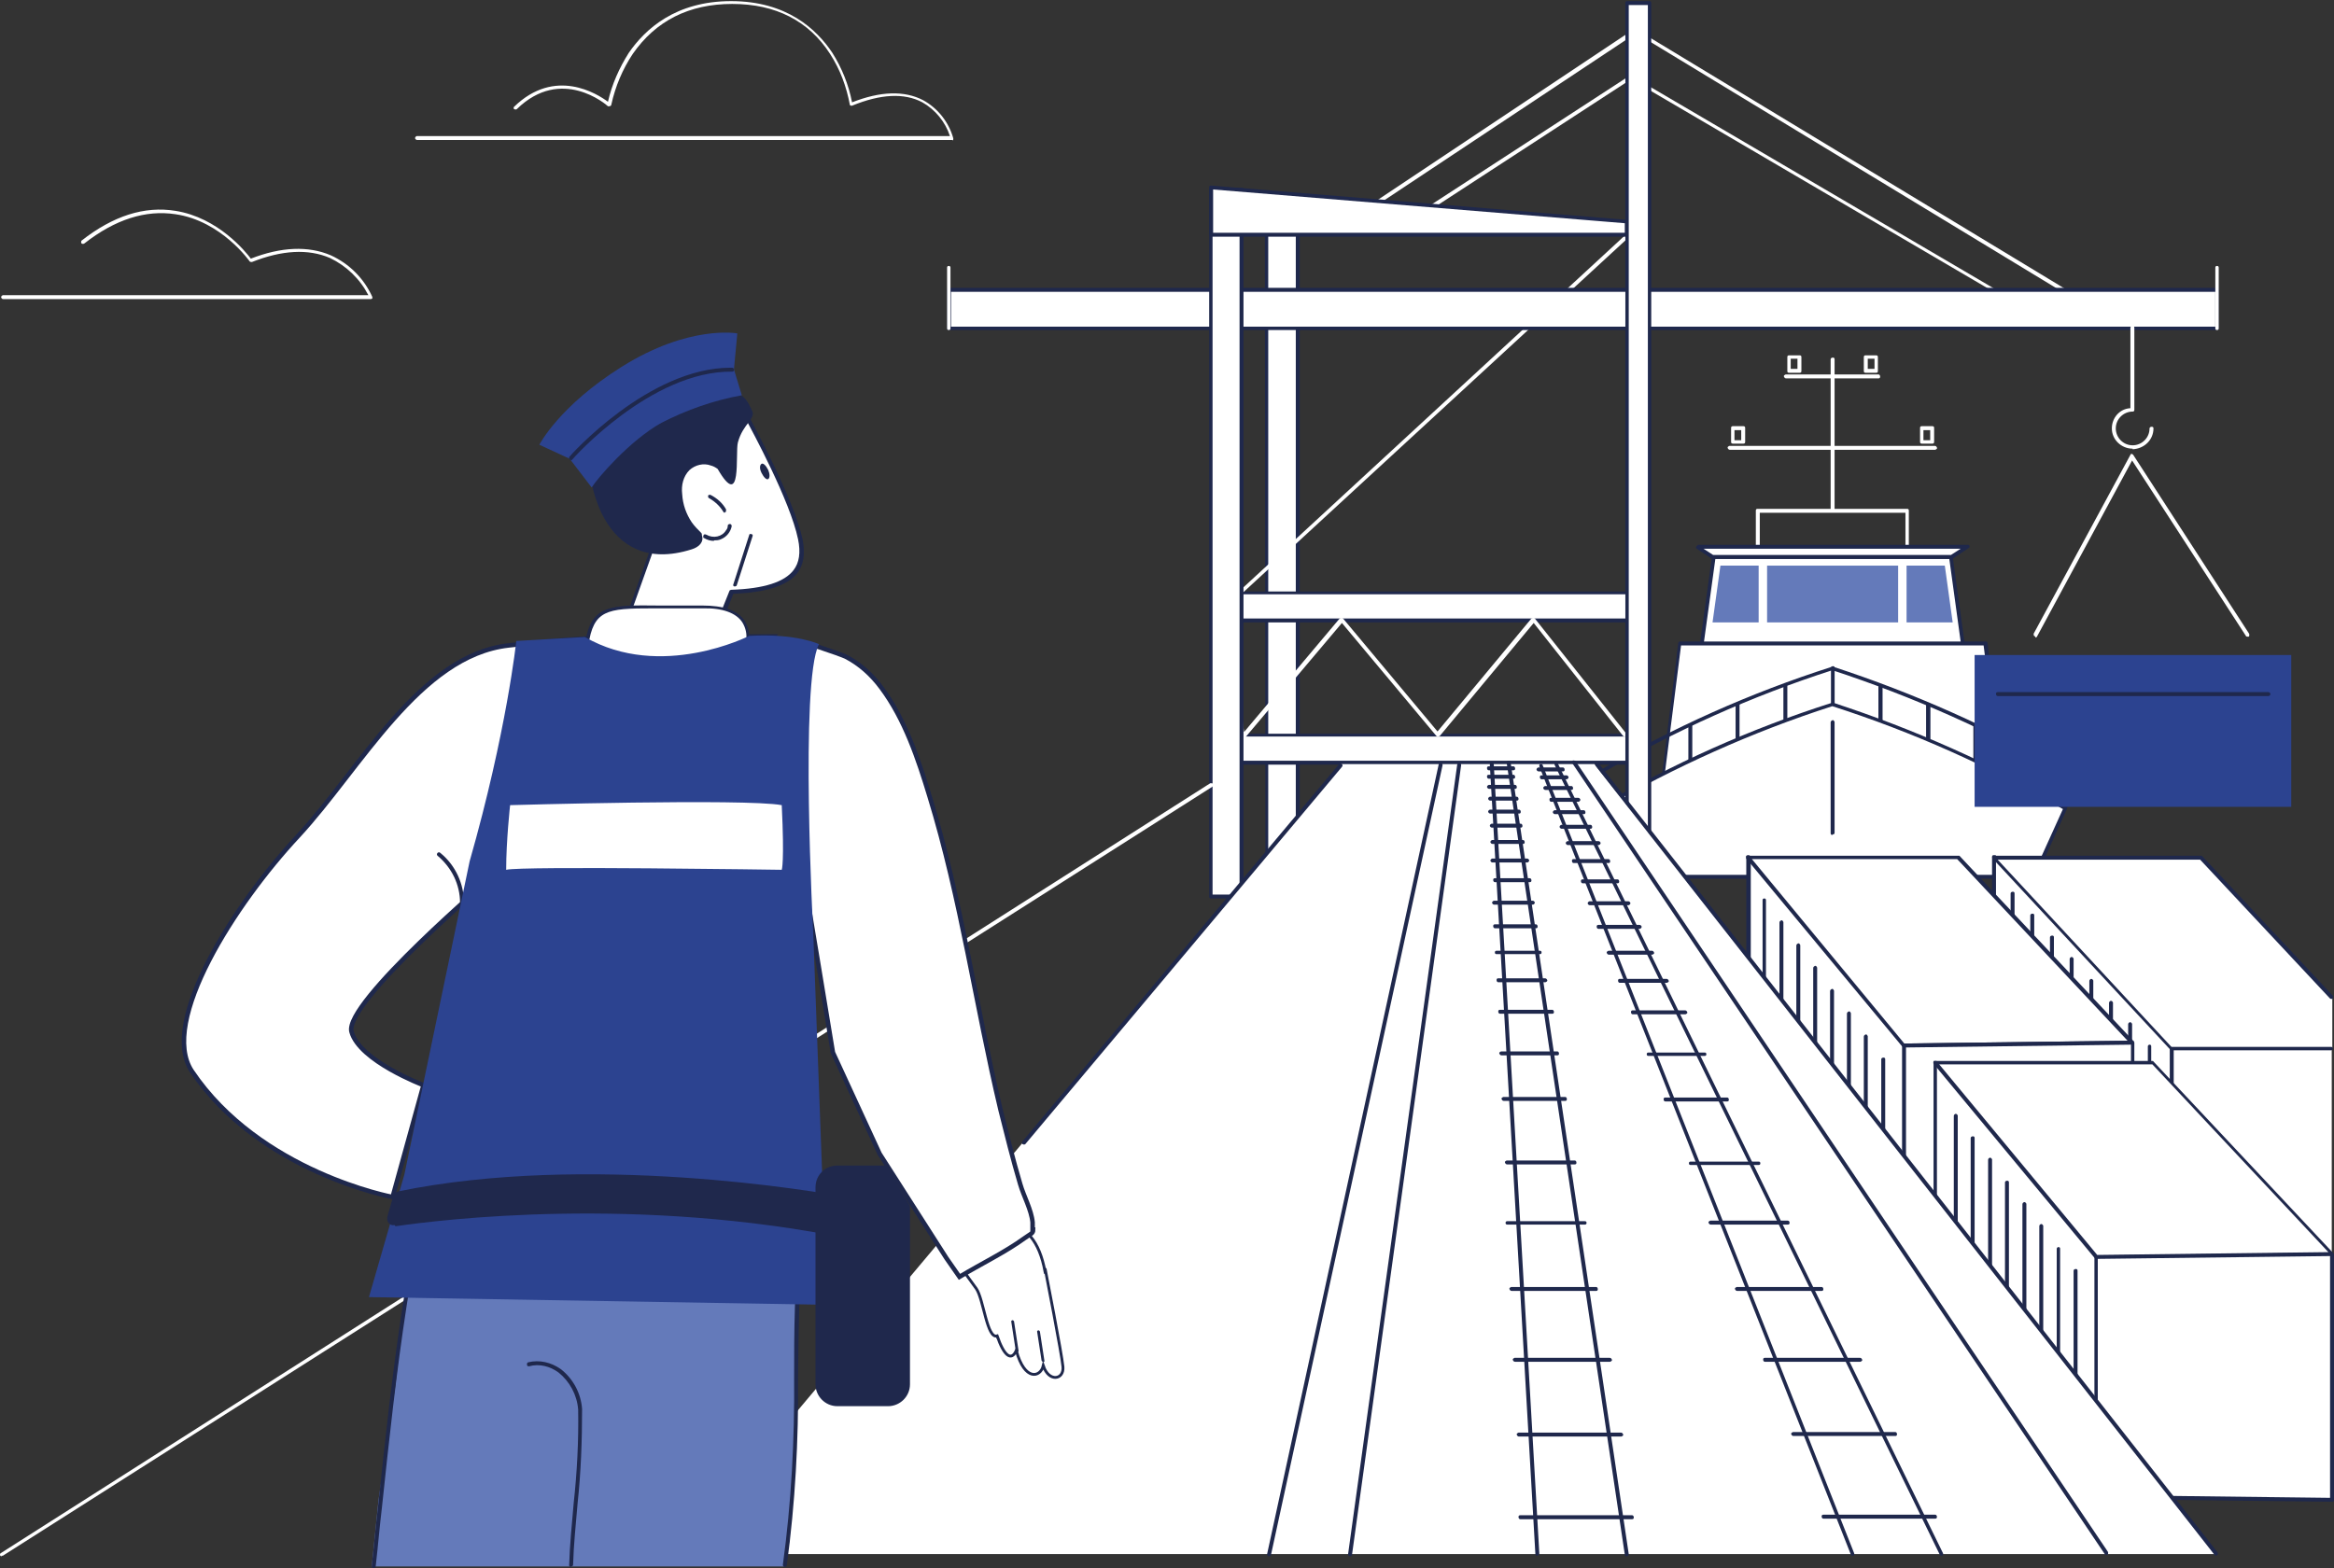 <?xml version="1.0" encoding="UTF-8"?>
<svg id="Laag_1" data-name="Laag 1" xmlns="http://www.w3.org/2000/svg" xmlns:xlink="http://www.w3.org/1999/xlink" version="1.1" viewBox="0 0 415 278.9">
  <rect x="0" y="0" width="415" height="278.9" fill="#333333" stroke="none"/>
  <defs>
    <style>
      .cls-1 {
        clip-path: url(#clippath);
      }

      .cls-2, .cls-3, .cls-4, .cls-5, .cls-6 {
        stroke-width: 0px;
      }

      .cls-2, .cls-7, .cls-8 {
        fill: none;
      }

      .cls-3 {
        fill: #2c4390;
      }

      .cls-7 {
        stroke-width: .8px;
      }

      .cls-7, .cls-8 {
        stroke: #1f284c;
        stroke-miterlimit: 10;
      }

      .cls-4 {
        fill: #647aba;
      }

      .cls-5 {
        fill: #1f284c;
      }

      .cls-6 {
        fill: #fff;
      }

      .cls-8 {
        stroke-width: .5px;
      }
    </style>
    <clipPath id="clippath">
      <rect class="cls-2" width="415" height="278.9"/>
    </clipPath>
  </defs>
  <g id="Group_4033" data-name="Group 4033">
    <g class="cls-1">
      <g id="Group_3977" data-name="Group 3977">
        <path id="Path_7963" data-name="Path 7963" class="cls-6" d="M325.8,90.9c-.2,0-.3-.1-.3-.3v-26.7c0-.2.2-.3.4-.3.2,0,.3.1.3.3v26.7c0,.2-.2.3-.3.3"/>
        <path id="Path_7964" data-name="Path 7964" class="cls-6" d="M334.1,67.3h-16.5c-.2,0-.3-.1-.4-.3s.1-.3.3-.4c0,0,0,0,0,0h16.5c.2,0,.3.2.3.4,0,.2-.1.3-.3.3"/>
        <path id="Path_7965" data-name="Path 7965" class="cls-6" d="M333.6,66.3h-1.9c-.2,0-.3-.1-.3-.3v-2.5c0-.2.1-.3.3-.3h1.9c.2,0,.3.1.3.3h0v2.5c0,.2-.1.3-.3.3,0,0,0,0,0,0M332.1,65.6h1.2v-1.8h-1.2v1.8Z"/>
        <path id="Path_7966" data-name="Path 7966" class="cls-6" d="M320,66.3h-1.9c-.2,0-.3-.1-.3-.3v-2.5c0-.2.1-.3.3-.3h1.9c.2,0,.3.1.3.3v2.5c0,.2-.1.3-.3.3h0M318.4,65.6h1.2v-1.8h-1.2v1.8Z"/>
        <path id="Path_7967" data-name="Path 7967" class="cls-6" d="M344.1,80h-36.5c-.2,0-.3-.1-.4-.3s.1-.3.3-.4c0,0,0,0,0,0h36.5c.2,0,.3.1.4.3s-.1.3-.3.4c0,0,0,0,0,0"/>
        <path id="Path_7968" data-name="Path 7968" class="cls-6" d="M343.6,78.9h-1.9c-.2,0-.3-.1-.3-.3h0v-2.5c0-.2.1-.3.3-.3h1.9c.2,0,.3.1.3.3h0v2.5c0,.2-.1.3-.3.3h0M342,78.3h1.2v-1.8h-1.2v1.8Z"/>
        <path id="Path_7969" data-name="Path 7969" class="cls-6" d="M310,78.9h-1.9c-.2,0-.3-.1-.3-.3h0v-2.5c0-.2.1-.3.3-.3h1.9c.2,0,.3.1.3.3h0v2.5c0,.2-.1.3-.3.3h0M308.4,78.3h1.2v-1.8h-1.2v1.8Z"/>
        <path id="Path_7970" data-name="Path 7970" class="cls-6" d="M339.1,102.4h-26.6c-.2,0-.3-.1-.3-.3h0v-11.3c0-.2.1-.3.3-.3h26.6c.2,0,.3.1.3.3h0v11.3c0,.2-.1.3-.3.3h0M312.9,101.8h25.9v-10.6h-25.9v10.6Z"/>
        <path id="Path_7971" data-name="Path 7971" class="cls-6" d="M346.9,99.1h-42.2l-2.8,20.3h47.8l-2.8-20.3Z"/>
        <path id="Path_7972" data-name="Path 7972" class="cls-5" d="M349.7,119.7h-47.8c0,0-.2,0-.3-.1,0,0,0-.2,0-.3l2.8-20.3c0-.2.2-.3.3-.3h42.2c.2,0,.3.1.3.3l2.8,20.3c0,0,0,.2,0,.3,0,0-.2.1-.2.1M302.3,119.1h47l-2.7-19.7h-41.6l-2.7,19.7Z"/>
        <path id="Path_7973" data-name="Path 7973" class="cls-6" d="M301.9,97.3l2.7,1.8h42.4l2.7-1.8h-47.9Z"/>
        <path id="Path_7974" data-name="Path 7974" class="cls-5" d="M347,99.4h-42.4c0,0-.1,0-.2,0l-2.7-1.8c-.2-.1-.2-.3,0-.5,0,0,.2-.2.3-.2h47.9c.2,0,.3.1.3.3,0,.1,0,.2-.2.3l-2.7,1.8c0,0-.1,0-.2,0M304.7,98.7h42.2l1.7-1.1h-45.7l1.7,1.1Z"/>
        <rect id="Rectangle_2894" data-name="Rectangle 2894" class="cls-4" x="314.2" y="100.6" width="23.3" height="10.1"/>
        <path id="Path_7975" data-name="Path 7975" class="cls-4" d="M347.2,110.7h-8.2v-10.1h6.8l1.4,10.1Z"/>
        <path id="Path_7976" data-name="Path 7976" class="cls-4" d="M304.5,110.7h8.2v-10.1h-6.8l-1.4,10.1Z"/>
        <path id="Path_7977" data-name="Path 7977" class="cls-6" d="M353,114.4h-54.4l-3.3,26.8h61l-3.3-26.8Z"/>
        <path id="Path_7978" data-name="Path 7978" class="cls-5" d="M356.4,141.5h-61c-.2,0-.3-.1-.3-.3,0,0,0,0,0,0l3.3-26.8c0-.2.2-.3.3-.3h54.4c.2,0,.3.1.3.3l3.3,26.8c0,.2-.1.3-.3.4,0,0,0,0,0,0M295.7,140.9h60.3l-3.3-26.1h-53.8l-3.3,26.1Z"/>
        <path id="Path_7979" data-name="Path 7979" class="cls-5" d="M367.2,143.8c-.2,0-.3-.1-.3-.3h0v-5.9c-13-7.6-26.8-13.7-41.1-18.4-14.3,4.6-28.1,10.8-41.1,18.4v5.9c0,.2-.1.3-.3.3s-.3-.1-.3-.3v-6.1c0-.1,0-.2.2-.3,13.1-7.7,27-13.9,41.4-18.5,0,0,0,0,.1,0h.1s0,0,.1,0c14.4,4.7,28.3,10.9,41.4,18.5,0,0,.2.2.2.3v6.1c0,.2-.1.3-.3.3h0"/>
        <path id="Path_7980" data-name="Path 7980" class="cls-5" d="M325.9,125.6c-.2,0-.3-.1-.3-.3h0v-6.5c0-.2.1-.3.3-.3s.3.1.3.3h0v6.5c0,.2-.1.3-.3.3h0"/>
        <path id="Path_7981" data-name="Path 7981" class="cls-5" d="M334.3,128.8c-.2,0-.3-.1-.3-.3h0v-6.5c0-.2.2-.3.4-.3.2,0,.3.1.3.3v6.5c0,.2-.1.3-.3.3h0"/>
        <path id="Path_7982" data-name="Path 7982" class="cls-5" d="M342.8,132.1c-.2,0-.3-.1-.3-.3h0v-6.5c0-.2.2-.3.4-.3.2,0,.3.1.3.3v6.5c0,.2-.1.3-.3.3h0"/>
        <path id="Path_7983" data-name="Path 7983" class="cls-5" d="M351.2,135.9c-.2,0-.3-.1-.3-.3h0v-6.5c0-.2.2-.3.4-.3.2,0,.3.1.3.3v6.5c0,.2-.1.3-.3.3h0"/>
        <path id="Path_7984" data-name="Path 7984" class="cls-5" d="M359.7,140.1c-.2,0-.3-.1-.3-.3h0v-6.5c0-.2.1-.3.3-.4.2,0,.3.1.4.3,0,0,0,0,0,0v6.5c0,.2-.1.3-.3.3h0"/>
        <path id="Path_7985" data-name="Path 7985" class="cls-5" d="M325.9,125.6c-.2,0-.3-.1-.3-.3h0v-6.5c0-.2.1-.3.3-.3s.3.1.3.3h0v6.5c0,.2-.1.3-.3.3h0"/>
        <path id="Path_7986" data-name="Path 7986" class="cls-5" d="M334.3,128.8c-.2,0-.3-.1-.3-.3h0v-6.5c0-.2.2-.3.4-.3.2,0,.3.1.3.3v6.5c0,.2-.1.3-.3.3h0"/>
        <path id="Path_7987" data-name="Path 7987" class="cls-5" d="M342.8,132.1c-.2,0-.3-.1-.3-.3h0v-6.5c0-.2.2-.3.4-.3.2,0,.3.1.3.3v6.5c0,.2-.1.3-.3.3h0"/>
        <path id="Path_7988" data-name="Path 7988" class="cls-5" d="M351.2,135.9c-.2,0-.3-.1-.3-.3h0v-6.5c0-.2.2-.3.4-.3.2,0,.3.1.3.3v6.5c0,.2-.1.3-.3.3h0"/>
        <path id="Path_7989" data-name="Path 7989" class="cls-5" d="M359.7,140.1c-.2,0-.3-.1-.3-.3h0v-6.5c0-.2.1-.3.3-.4.2,0,.3.1.4.3,0,0,0,0,0,0v6.5c0,.2-.1.3-.3.3h0"/>
        <path id="Path_7990" data-name="Path 7990" class="cls-5" d="M317.4,128.8c-.2,0-.3-.1-.3-.3h0v-6.5c0-.2.1-.3.3-.4s.3.1.4.3c0,0,0,0,0,0v6.5c0,.2-.1.3-.3.3h0"/>
        <path id="Path_7991" data-name="Path 7991" class="cls-5" d="M308.9,132.1c-.2,0-.3-.1-.3-.3h0v-6.5c0-.2.1-.3.3-.4s.3.1.4.3c0,0,0,0,0,0v6.5c0,.2-.1.3-.3.3h0"/>
        <path id="Path_7992" data-name="Path 7992" class="cls-5" d="M300.5,135.9c-.2,0-.3-.1-.3-.3h0v-6.5c0-.2.1-.3.3-.4s.3.1.4.3c0,0,0,0,0,0v6.5c0,.2-.1.3-.3.3h0"/>
        <path id="Path_7993" data-name="Path 7993" class="cls-5" d="M292,140.1c-.2,0-.3-.1-.3-.3h0v-6.5c0-.2.1-.3.3-.3s.3.1.3.3v6.5c0,.2-.1.3-.3.3h0"/>
        <path id="Path_7994" data-name="Path 7994" class="cls-6" d="M325.9,125.3h-.1c-14.4,4.6-28.3,10.8-41.3,18.5l5.5,12.2h71.7l5.5-12.2c-13.1-7.7-26.9-13.9-41.3-18.5"/>
        <path id="Path_7995" data-name="Path 7995" class="cls-5" d="M361.7,156.3h-71.7c-.1,0-.2,0-.3-.2l-5.5-12.2c0-.2,0-.3.1-.4,13.1-7.7,27-13.9,41.4-18.5,0,0,0,0,.1,0h.1s0,0,.1,0c14.4,4.7,28.3,10.9,41.4,18.5.1,0,.2.3.1.4l-5.5,12.2c0,.1-.2.2-.3.2M290.2,155.6h71.3l5.3-11.7c-13-7.6-26.7-13.7-41-18.3-14.3,4.6-28,10.8-41,18.3l5.3,11.7Z"/>
        <path id="Path_7996" data-name="Path 7996" class="cls-5" d="M325.8,148.5c-.2,0-.3-.1-.3-.3h0v-19.7c0-.2.1-.3.3-.4s.3.1.4.3c0,0,0,0,0,0v19.7c0,.2-.1.3-.3.3h0"/>
        <path id="Path_7997" data-name="Path 7997" class="cls-6" d="M386.1,228.5l-31.6-41.9v-34.3l39.4,32.5-7.9,43.7Z"/>
        <path id="Path_7998" data-name="Path 7998" class="cls-5" d="M386.1,228.9c-.1,0-.2,0-.3-.1l-31.6-41.9c0,0,0-.1,0-.2v-34.3c0-.1,0-.2.2-.3.1,0,.3,0,.4,0l39.4,32.5c0,0,.1.2.1.3l-7.9,43.7c0,.1-.1.2-.2.3,0,0,0,0,0,0M354.9,186.5l31,41.2,7.7-42.8-38.7-31.9v33.5Z"/>
        <path id="Path_7999" data-name="Path 7999" class="cls-6" d="M386.1,228.7h28.5c0,0,0-42.3,0-42.3h-28.5s0,42.3,0,42.3Z"/>
        <path id="Path_8000" data-name="Path 8000" class="cls-5" d="M414,229.4h0l-27.9-.4c-.2,0-.3-.2-.3-.3v-42.2c0-.2.1-.3.3-.4.2,0,.3.1.4.3,0,0,0,0,0,0v41.9l27.5.4c.2,0,.3.2.3.4,0,.2-.1.3-.3.3"/>
        <path id="Path_8001" data-name="Path 8001" class="cls-6" d="M354.6,152.4h36.9l23.2,24.8v9.2h-28.5s-31.6-33.9-31.6-33.9Z"/>
        <path id="Path_8002" data-name="Path 8002" class="cls-5" d="M386.1,186.8c0,0-.2,0-.2-.1l-31.6-34c-.1-.1-.1-.3,0-.5,0,0,.1,0,.2,0h36.9c0,0,.2,0,.2.1l23.2,24.8c.1.1.1.3,0,.5-.1.1-.3.1-.5,0l-23.1-24.7h-36l30.9,33.3h28.4c.2,0,.3.1.3.3,0,.2-.1.3-.3.3h-28.5Z"/>
        <path id="Path_8003" data-name="Path 8003" class="cls-5" d="M357.8,181.5c-.2,0-.3-.1-.3-.3h0v-22.3c0-.2.2-.3.4-.3.2,0,.3.1.3.3v22.3c0,.2-.1.3-.3.3h0"/>
        <path id="Path_8004" data-name="Path 8004" class="cls-5" d="M361.3,185.4c-.2,0-.3-.1-.3-.3h0v-22.3c0-.2.2-.3.4-.3.2,0,.3.1.3.3v22.3c0,.2-.1.3-.3.3h0"/>
        <path id="Path_8005" data-name="Path 8005" class="cls-5" d="M364.8,189.3c-.2,0-.3-.1-.3-.3h0v-22.3c0-.2.2-.3.4-.3.2,0,.3.1.3.3v22.3c0,.2-.1.3-.3.3h0"/>
        <path id="Path_8006" data-name="Path 8006" class="cls-5" d="M368.3,193.2c-.2,0-.3-.1-.3-.3h0v-22.3c0-.2.1-.3.3-.4.2,0,.3.1.4.3,0,0,0,0,0,0v22.3c0,.2-.1.3-.3.3h0"/>
        <path id="Path_8007" data-name="Path 8007" class="cls-5" d="M371.8,197.1c-.2,0-.3-.1-.3-.3h0v-22.3c0-.2.1-.3.3-.4.2,0,.3.1.4.3,0,0,0,0,0,0v22.3c0,.2-.1.3-.3.3h0"/>
        <path id="Path_8008" data-name="Path 8008" class="cls-5" d="M375.3,201c-.2,0-.3-.1-.3-.3h0v-22.3c0-.2.1-.3.3-.4.2,0,.3.1.4.3,0,0,0,0,0,0v22.3c0,.2-.1.3-.3.3h0"/>
        <path id="Path_8009" data-name="Path 8009" class="cls-5" d="M378.7,204.8c-.2,0-.3-.1-.3-.3h0v-22.3c0-.2.1-.3.3-.4.2,0,.3.1.4.3,0,0,0,0,0,0v22.3c0,.2-.1.3-.3.3h0"/>
        <path id="Path_8010" data-name="Path 8010" class="cls-5" d="M382.2,208.7c-.2,0-.3-.1-.3-.3h0v-22.3c0-.2.2-.3.3-.3.2,0,.3.1.3.3v22.3c0,.2-.1.3-.3.3h0"/>
        <path id="Path_8011" data-name="Path 8011" class="cls-6" d="M338.5,227.2l-27.7-39.5v-35.3l43.7,31.9-16,42.9Z"/>
        <path id="Path_8012" data-name="Path 8012" class="cls-5" d="M338.5,227.5c-.1,0-.2,0-.3-.1l-27.7-39.5c0,0,0-.1,0-.2v-35.3c0-.2.1-.3.3-.3,0,0,.1,0,.2,0l43.7,31.9c.1,0,.2.2.1.4l-16,42.9c0,.1-.1.2-.3.2h0M311.2,187.6l27.3,38.9,15.7-42.1-42.9-31.3v34.5Z"/>
        <path id="Path_8013" data-name="Path 8013" class="cls-6" d="M310.8,152.4h37.5l30.9,32.9-40.7.5-27.7-33.4Z"/>
        <path id="Path_8014" data-name="Path 8014" class="cls-5" d="M338.5,186.2c0,0-.2,0-.3-.1l-27.7-33.4c-.1-.1,0-.4,0-.5,0,0,.1,0,.2,0h37.5c0,0,.2,0,.2,0l30.9,32.9c.1.1.1.3,0,.5,0,0-.1,0-.2,0l-40.7.5h0ZM311.5,152.8l27.1,32.8,39.7-.5-30.3-32.3h-36.6Z"/>
        <path id="Path_8015" data-name="Path 8015" class="cls-6" d="M338.5,227.2l40.7.5v-42.3l-40.7.5v41.3Z"/>
        <path id="Path_8016" data-name="Path 8016" class="cls-5" d="M379.2,228h0l-40.7-.5c-.2,0-.3-.2-.3-.3v-41.3c0-.2.1-.3.3-.3l40.7-.5c0,0,.2,0,.2.1,0,0,0,.1.1.2v42.3c0,.2-.1.3-.3.3M338.9,226.9l40,.5v-41.6l-40,.5v40.7Z"/>
        <path id="Path_8017" data-name="Path 8017" class="cls-5" d="M313.7,182.7c-.2,0-.3-.1-.3-.3h0v-22.3c0-.2.1-.3.3-.3s.3.1.3.3h0v22.3c0,.2-.1.3-.3.3h0"/>
        <path id="Path_8018" data-name="Path 8018" class="cls-5" d="M316.7,186.7c-.2,0-.3-.1-.3-.3h0v-22.3c0-.2.1-.3.3-.4s.3.1.4.3c0,0,0,0,0,0v22.3c0,.2-.1.3-.3.3h0"/>
        <path id="Path_8019" data-name="Path 8019" class="cls-5" d="M319.7,190.8c-.2,0-.3-.1-.3-.3h0v-22.3c0-.2.1-.3.3-.4s.3.1.4.3c0,0,0,0,0,0v22.3c0,.2-.1.3-.3.3h0"/>
        <path id="Path_8020" data-name="Path 8020" class="cls-5" d="M322.7,194.8c-.2,0-.3-.1-.3-.3h0v-22.3c0-.2.1-.3.3-.4s.3.1.4.3c0,0,0,0,0,0v22.3c0,.2-.1.3-.3.3h0"/>
        <path id="Path_8021" data-name="Path 8021" class="cls-5" d="M325.7,198.9c-.2,0-.3-.1-.3-.3h0v-22.3c0-.2.1-.3.3-.4s.3.1.4.3c0,0,0,0,0,0v22.3c0,.2-.1.3-.3.3h0"/>
        <path id="Path_8022" data-name="Path 8022" class="cls-5" d="M328.7,202.9c-.2,0-.3-.1-.3-.3h0v-22.3c0-.2.1-.3.3-.4s.3.1.4.3c0,0,0,0,0,0v22.3c0,.2-.1.3-.3.3h0"/>
        <path id="Path_8023" data-name="Path 8023" class="cls-5" d="M331.7,207c-.2,0-.3-.1-.3-.3h0v-22.3c0-.2.1-.3.3-.4s.3.1.4.3c0,0,0,0,0,0v22.3c0,.2-.1.3-.3.3h0"/>
        <path id="Path_8024" data-name="Path 8024" class="cls-5" d="M334.8,211c-.2,0-.3-.1-.3-.3h0v-22.3c0-.2.2-.3.4-.3.2,0,.3.1.3.3v22.3c0,.2-.1.3-.3.3h0"/>
        <path id="Path_8025" data-name="Path 8025" class="cls-6" d="M372.7,266.2l-28.6-38.5v-38.7l45.1,32.9-16.5,44.3Z"/>
        <path id="Path_8026" data-name="Path 8026" class="cls-5" d="M372.7,266.5c-.1,0-.2,0-.3-.1l-28.6-38.5c0,0,0-.1,0-.2v-38.7c0-.2.1-.3.3-.3,0,0,.1,0,.2,0l45.1,32.9c.1,0,.2.2.1.4l-16.5,44.3c0,.1-.1.2-.3.2,0,0,0,0,0,0M344.4,227.6l28.2,37.9,16.2-43.5-44.4-32.4v38Z"/>
        <path id="Path_8027" data-name="Path 8027" class="cls-6" d="M344,189h38.7l31.9,34-42,.5-28.6-34.5Z"/>
        <path id="Path_8028" data-name="Path 8028" class="cls-5" d="M372.7,223.8c0,0-.2,0-.3-.1l-28.6-34.5c-.1-.1,0-.4,0-.5,0,0,.1,0,.2,0h38.7c0,0,.2,0,.2.1l31.9,34c0,0,.1.2,0,.4,0,.1-.2.2-.3.2l-42,.5h0ZM344.8,189.3l28.1,33.9,41.1-.5-31.3-33.4h-37.9Z"/>
        <path id="Path_8029" data-name="Path 8029" class="cls-6" d="M372.7,266.2l42,.5v-43.7l-42,.5v42.7Z"/>
        <path id="Path_8030" data-name="Path 8030" class="cls-5" d="M414.7,267.1h0l-42-.5c-.2,0-.3-.2-.3-.3v-42.7c0-.2.1-.3.3-.3l42-.5c0,0,.2,0,.2.1,0,0,0,.1.1.2v43.7c0,.2-.1.3-.3.3,0,0,0,0,0,0M373,265.9l41.3.5v-43l-41.3.5v42.1Z"/>
        <path id="Path_8031" data-name="Path 8031" class="cls-5" d="M347.7,221.1c-.2,0-.3-.1-.3-.3h0v-22.3c0-.2.1-.3.3-.4.2,0,.3.1.4.3,0,0,0,0,0,0v22.3c0,.2-.1.3-.3.3h0"/>
        <path id="Path_8032" data-name="Path 8032" class="cls-5" d="M350.7,225c-.2,0-.3-.1-.3-.3h0v-22.3c0-.2.2-.3.4-.3.2,0,.3.1.3.3v22.3c0,.2-.1.3-.3.3h0"/>
        <path id="Path_8033" data-name="Path 8033" class="cls-5" d="M353.8,228.9c-.2,0-.3-.1-.3-.3h0v-22.3c0-.2.1-.3.3-.4.2,0,.3.1.4.3,0,0,0,0,0,0v22.3c0,.2-.1.3-.3.3h0"/>
        <path id="Path_8034" data-name="Path 8034" class="cls-5" d="M356.8,232.9c-.2,0-.3-.1-.3-.3h0v-22.3c0-.2.2-.3.4-.3.2,0,.3.1.3.3v22.3c0,.2-.1.3-.3.3h0"/>
        <path id="Path_8035" data-name="Path 8035" class="cls-5" d="M359.9,236.8c-.2,0-.3-.1-.3-.3h0v-22.3c0-.2.1-.3.3-.4.2,0,.3.1.4.3,0,0,0,0,0,0v22.3c0,.2-.1.3-.3.3h0"/>
        <path id="Path_8036" data-name="Path 8036" class="cls-5" d="M362.9,240.7c-.2,0-.3-.1-.3-.3h0v-22.3c0-.2.1-.3.3-.4.2,0,.3.1.4.3,0,0,0,0,0,0v22.3c0,.2-.1.3-.3.3h0"/>
        <path id="Path_8037" data-name="Path 8037" class="cls-5" d="M366,244.7c-.2,0-.3-.1-.3-.3h0v-22.3c0-.2.2-.3.3-.3.2,0,.3.1.3.3v22.3c0,.2-.1.3-.3.3h0"/>
        <path id="Path_8038" data-name="Path 8038" class="cls-5" d="M369,248.6c-.2,0-.3-.1-.3-.3h0v-22.3c0-.2.2-.3.4-.3.2,0,.3.1.3.3v22.3c0,.2-.1.3-.3.3h0"/>
        <path id="Path_8039" data-name="Path 8039" class="cls-6" d="M230.8,156.7h-5.5V34.5c-.1,0,5.5.5,5.5.5v121.8Z"/>
        <path id="Path_8040" data-name="Path 8040" class="cls-5" d="M230.8,157h-5.5c-.2,0-.3-.1-.3-.3h0s-.1-122.2-.1-122.2c0-.2.1-.3.3-.3,0,0,0,0,0,0l5.6.5c.2,0,.3.2.3.3v121.8c0,.2-.1.3-.3.3h0M225.6,156.4h4.8V35.3s-4.9-.4-4.9-.4v121.5Z"/>
        <rect id="Rectangle_2895" data-name="Rectangle 2895" class="cls-6" x="216.1" y="105.4" width="75.1" height="4.9"/>
        <path id="Path_8041" data-name="Path 8041" class="cls-5" d="M291.2,110.7h-75.1c-.2,0-.3-.1-.3-.3v-4.9c0-.2.1-.3.3-.3h75.1c.2,0,.3.1.3.3h0v4.9c0,.2-.1.3-.3.3h0M216.4,110h74.4v-4.3h-74.4v4.3Z"/>
        <rect id="Rectangle_2896" data-name="Rectangle 2896" class="cls-6" x="215.4" y="130.7" width="75.1" height="4.9"/>
        <path id="Path_8042" data-name="Path 8042" class="cls-5" d="M290.5,136h-75.1c-.2,0-.3-.1-.3-.3h0v-4.9c0-.2.1-.3.3-.3h75.1c.2,0,.3.1.3.3h0v4.9c0,.2-.1.3-.3.3h0M215.8,135.3h74.4v-4.3h-74.4v4.3Z"/>
        <path id="Path_8043" data-name="Path 8043" class="cls-6" d="M366.9,51.9c0,0-.1,0-.2,0L290.9,5.9l-47,31.2c-.2,0-.4,0-.5-.1,0-.1,0-.3,0-.4l47.1-31.4c.1,0,.2,0,.4,0l76,46c.2,0,.2.3.1.5,0,.1-.2.2-.3.2"/>
        <path id="Path_8044" data-name="Path 8044" class="cls-6" d="M354.7,51.9c0,0-.1,0-.2,0l-64.5-37.8-36.4,23.7c-.2.1-.4,0-.5,0s0-.4,0-.5l36.6-23.8c.1,0,.2,0,.4,0l64.6,37.9c.2,0,.2.3.1.5,0,.1-.2.2-.3.2"/>
        <path id="Path_8045" data-name="Path 8045" class="cls-6" d="M220.8,131.4s0,0,0,0c-.1,0-.2-.1-.2-.3l-2.9-23.3c0-.1,0-.2.1-.3l71.2-65.7c.1-.1.3-.1.5,0,.1.1.1.3,0,.5,0,0,0,0,0,0l-71.1,65.5,2.8,22.4,17-20.2c0,0,.2-.1.3-.1h0c0,0,.2,0,.3.1l16.8,20.1,16.7-20.1c0,0,.2-.1.3-.1h0c.1,0,.2,0,.3.1l16.2,20.4c.1.1.1.3,0,.5s-.3.1-.5,0c0,0,0,0,0,0l-15.9-20.1-16.7,20.1c0,0-.2.1-.3.1,0,0-.2,0-.3-.1l-16.8-20.1-17.3,20.5c0,0-.2.1-.3.1"/>
        <rect id="Rectangle_2897" data-name="Rectangle 2897" class="cls-6" x="168.8" y="51.5" width="225.5" height="6.9"/>
        <path id="Path_8046" data-name="Path 8046" class="cls-5" d="M394.2,58.7h-225.5c-.2,0-.3-.1-.3-.3v-6.9c0-.2.1-.3.3-.3,0,0,0,0,0,0h225.5c.2,0,.3.1.3.3h0v6.9c0,.2-.1.3-.3.3h0M169.1,58.1h224.8v-6.2h-224.8v6.2Z"/>
        <path id="Path_8047" data-name="Path 8047" class="cls-6" d="M394.2,58.7c-.2,0-.3-.1-.3-.3h0s0-10.8,0-10.8c0-.2.1-.3.3-.3h0c.2,0,.3.1.3.3h0s0,10.8,0,10.8c0,.2-.1.3-.3.3,0,0,0,0,0,0Z"/>
        <path id="Path_8048" data-name="Path 8048" class="cls-6" d="M168.7,58.7c-.2,0-.3-.1-.3-.3v-10.8c0-.2.1-.3.3-.3h0c.2,0,.3.1.3.3h0s0,10.8,0,10.8c0,.2-.1.3-.3.3,0,0,0,0,0,0h0Z"/>
        <rect id="Rectangle_2898" data-name="Rectangle 2898" class="cls-6" x="215.3" y="33.7" width="5.5" height="125.7"/>
        <path id="Path_8049" data-name="Path 8049" class="cls-5" d="M220.8,159.8h-5.5c-.2,0-.3-.1-.3-.3h0V33.7c0-.2.1-.3.3-.3,0,0,0,0,0,0h5.5c.2,0,.3.1.3.3h0v125.7c0,.2-.1.3-.3.3h0M215.6,159.1h4.8V34h-4.8v125.1Z"/>
        <path id="Path_8050" data-name="Path 8050" class="cls-6" d="M215.3,33.3l73.9,6.1v2.4h-73.9c0-.1,0-8.5,0-8.5Z"/>
        <path id="Path_8051" data-name="Path 8051" class="cls-5" d="M289.2,42.1h-73.9c-.2-.1-.3-.3-.3-.4h0s0-8.4,0-8.4c0-.2.1-.3.3-.3,0,0,0,0,0,0l73.9,6.1c.2,0,.3.2.3.3v2.4c0,.2-.1.3-.3.3M215.6,41.4h73.3c0,0,0-1.7,0-1.7l-73.2-6v7.7Z"/>
        <rect id="Rectangle_2899" data-name="Rectangle 2899" class="cls-6" x="289.2" y=".5" width="4" height="156.3"/>
        <path id="Path_8052" data-name="Path 8052" class="cls-5" d="M293.3,157.2h-4c-.2,0-.3-.1-.3-.3h0V.5c0-.2.1-.3.3-.3h4c.2,0,.3.1.3.3v156.3c0,.2-.1.3-.3.3h0M289.6,156.5h3.4V.9h-3.4v155.6Z"/>
        <path id="Path_8053" data-name="Path 8053" class="cls-6" d="M379.2,79.8c-2,0-3.7-1.6-3.7-3.6,0-1.9,1.4-3.5,3.3-3.6v-14.3c0-.2.2-.3.4-.3.2,0,.3.1.3.3v14.6c0,.2-.1.3-.3.3,0,0,0,0,0,0-1.6,0-3,1.3-3,3,0,1.6,1.3,3,3,3,1.6,0,3-1.3,3-3h0c0-.2.2-.3.4-.3.2,0,.3.1.3.3,0,2-1.6,3.6-3.7,3.7"/>
        <path id="Path_8054" data-name="Path 8054" class="cls-6" d="M361.9,113.2c-.2,0-.3-.2-.3-.3,0,0,0-.1,0-.2l17.2-31.8c0-.2.3-.2.4-.1,0,0,0,0,.1.1l20.6,31.8c.1.2,0,.4,0,.5-.2.1-.4,0-.5,0,0,0,0,0,0,0l-20.3-31.3-16.9,31.3c0,.1-.2.2-.3.2"/>
        <rect id="Rectangle_2900" data-name="Rectangle 2900" class="cls-3" x="351.1" y="116.5" width="56.3" height="27"/>
        <path id="Path_8055" data-name="Path 8055" class="cls-5" d="M403.3,123.8h-48.1c-.2,0-.3-.2-.3-.4,0-.2.1-.3.3-.3h48.1c.2,0,.3.1.4.3,0,.2-.1.3-.3.4,0,0,0,0,0,0"/>
        <path id="Path_8056" data-name="Path 8056" class="cls-6" d="M238.4,135.9h45.1l110.7,140.5H120.4l118-140.5Z"/>
        <path id="Path_8057" data-name="Path 8057" class="cls-5" d="M394.1,276.7c-.1,0-.2,0-.3-.1l-110.1-140.4c-.1-.1,0-.4,0-.5.1-.1.3,0,.5,0l110.1,140.4c.1.1,0,.4,0,.5,0,0,0,0,0,0,0,0-.1,0-.2,0"/>
        <path id="Path_8058" data-name="Path 8058" class="cls-5" d="M182,203.5c0,0-.2,0-.2,0-.1-.1-.2-.3,0-.5l56.3-67.1c.1-.1.3-.2.5,0,.1.1.2.3,0,.5l-56.3,67.1c0,0-.2.1-.3.1"/>
        <path id="Path_8059" data-name="Path 8059" class="cls-5" d="M374.6,276.6c-.1,0-.2,0-.3-.1l-94.7-140.7c-.1-.1,0-.4,0-.5.1-.1.4,0,.5,0,0,0,0,0,0,0l94.7,140.7c.1.2,0,.4,0,.5,0,0-.1,0-.2,0"/>
        <path id="Path_8060" data-name="Path 8060" class="cls-5" d="M225.6,276.8s0,0,0,0c-.2,0-.3-.2-.3-.4,0,0,0,0,0,0l30.5-140.4c0-.2.2-.3.4-.3.2,0,.3.2.3.4l-30.5,140.4c0,.2-.2.3-.3.3"/>
        <path id="Path_8061" data-name="Path 8061" class="cls-6" d="M.3,276.8c-.2,0-.3-.1-.3-.3,0-.1,0-.2.2-.3l215-136.9c.2,0,.4,0,.5.1,0,.2,0,.4-.1.5L.5,276.7c0,0-.1,0-.2,0"/>
        <path id="Path_8062" data-name="Path 8062" class="cls-5" d="M240,276.8h0c-.2,0-.3-.2-.3-.4l19.4-140.4c0-.2.2-.3.4-.3.2,0,.3.2.3.4l-19.4,140.4c0,.2-.2.3-.3.3"/>
        <path id="Path_8063" data-name="Path 8063" class="cls-5" d="M289.2,276.8c-.2,0-.3-.1-.3-.3l-21-140.8c0-.2,0-.4.3-.4.2,0,.4,0,.4.3l21,140.8c0,.2-.1.4-.3.4,0,0,0,0,0,0"/>
        <path id="Path_8064" data-name="Path 8064" class="cls-5" d="M273.3,276.7c-.2,0-.3-.1-.3-.3l-8.1-140.4c0-.2.1-.3.3-.4.2,0,.3.1.4.3h0l8.1,140.4c0,.2-.1.3-.3.4h0"/>
        <path id="Path_8065" data-name="Path 8065" class="cls-5" d="M269.1,138.5h-4.4c-.2,0-.3-.2-.3-.4,0-.2.1-.3.3-.3h4.4c.2,0,.3.2.3.4,0,.2-.1.3-.3.3"/>
        <path id="Path_8066" data-name="Path 8066" class="cls-5" d="M269.1,137h-4.4c-.2,0-.3-.2-.3-.4,0-.2.1-.3.3-.3h4.4c.2,0,.3.2.3.4,0,.2-.1.3-.3.3"/>
        <path id="Path_8067" data-name="Path 8067" class="cls-5" d="M269.5,140.3h-4.7c-.2,0-.3-.1-.4-.3,0-.2.1-.3.3-.4,0,0,0,0,0,0h4.7c.2,0,.3.2.3.4,0,.2-.1.3-.3.3"/>
        <path id="Path_8068" data-name="Path 8068" class="cls-5" d="M269.8,142.4h-4.8c-.2,0-.3-.1-.4-.3,0-.2.1-.3.3-.4,0,0,0,0,0,0h4.8c.2,0,.3.2.3.4,0,.2-.1.3-.3.3"/>
        <path id="Path_8069" data-name="Path 8069" class="cls-5" d="M270.2,144.7h-5.2c-.2,0-.3-.1-.4-.3,0-.2.1-.3.3-.4,0,0,0,0,0,0h5.2c.2,0,.3.2.3.4,0,.2-.1.3-.3.3"/>
        <path id="Path_8070" data-name="Path 8070" class="cls-5" d="M270.5,147.2h-5.2c-.2,0-.3-.1-.4-.3,0-.2.1-.3.3-.4,0,0,0,0,0,0h5.2c.2,0,.3.2.3.4,0,.2-.1.3-.3.3"/>
        <path id="Path_8071" data-name="Path 8071" class="cls-5" d="M270.9,150.1h-5.5c-.2,0-.3-.1-.4-.3,0-.2.1-.3.3-.4,0,0,0,0,0,0h5.5c.2,0,.3.2.3.4,0,.2-.1.3-.3.3"/>
        <path id="Path_8072" data-name="Path 8072" class="cls-5" d="M271.6,153.4h-6.2c-.2,0-.3-.1-.4-.3,0-.2.1-.3.3-.4,0,0,0,0,0,0h6.2c.2,0,.3.1.4.3,0,.2-.1.3-.3.4,0,0,0,0,0,0"/>
        <path id="Path_8073" data-name="Path 8073" class="cls-5" d="M272,156.9h-6.2c-.2,0-.3-.2-.3-.4,0-.2.1-.3.3-.3h6.2c.2,0,.3.2.3.4,0,.2-.1.3-.3.3"/>
        <path id="Path_8074" data-name="Path 8074" class="cls-5" d="M272.6,160.9h-6.9c-.2,0-.3-.1-.4-.3,0-.2.1-.3.3-.4,0,0,0,0,0,0h6.9c.2,0,.3.1.4.3,0,.2-.1.3-.3.4,0,0,0,0,0,0"/>
        <path id="Path_8075" data-name="Path 8075" class="cls-5" d="M273.1,165.1h-7.3c-.2,0-.3-.2-.3-.4,0-.2.1-.3.3-.3h7.3c.2,0,.3.2.3.4,0,.2-.1.3-.3.3"/>
        <path id="Path_8076" data-name="Path 8076" class="cls-5" d="M273.8,169.7h-7.7c-.2,0-.3-.1-.3-.3s.1-.3.3-.3h7.7c.2,0,.3.1.3.3s-.1.3-.3.3"/>
        <path id="Path_8077" data-name="Path 8077" class="cls-5" d="M274.7,174.7h-8.3c-.2,0-.3-.2-.3-.4,0-.2.1-.3.3-.3h8.3c.2,0,.3.1.4.3s-.1.3-.3.4c0,0,0,0,0,0"/>
        <path id="Path_8078" data-name="Path 8078" class="cls-5" d="M276,180.3h-9.3c-.2,0-.3-.2-.3-.4,0-.2.1-.3.3-.3h9.3c.2,0,.3.2.3.4,0,.2-.1.3-.3.3"/>
        <path id="Path_8079" data-name="Path 8079" class="cls-5" d="M277,187.7h-10c-.2,0-.3-.1-.4-.3s.1-.3.3-.4c0,0,0,0,0,0h10c.2,0,.3.2.3.4,0,.2-.1.3-.3.3"/>
        <path id="Path_8080" data-name="Path 8080" class="cls-5" d="M280.1,207.1h-12.1c-.2,0-.3-.1-.4-.3s.1-.3.3-.4c0,0,0,0,0,0h12.1c.2,0,.3.2.3.4,0,.2-.1.3-.3.3"/>
        <path id="Path_8081" data-name="Path 8081" class="cls-5" d="M281.8,217.8h-13.8c-.2,0-.3-.1-.3-.3s.1-.3.3-.3h13.8c.2,0,.3.1.3.3s-.1.3-.3.3"/>
        <path id="Path_8082" data-name="Path 8082" class="cls-5" d="M283.9,229.6h-15.1c-.2,0-.3-.1-.4-.3s.1-.3.3-.4c0,0,0,0,0,0h15.1c.2,0,.3.2.3.4,0,.2-.1.3-.3.3"/>
        <path id="Path_8083" data-name="Path 8083" class="cls-5" d="M286.3,242.2h-16.9c-.2,0-.3-.1-.4-.3s.1-.3.3-.4c0,0,0,0,0,0h16.9c.2,0,.3.1.4.3s-.1.3-.3.4c0,0,0,0,0,0"/>
        <path id="Path_8084" data-name="Path 8084" class="cls-5" d="M288.3,255.5h-18.2c-.2,0-.3-.1-.4-.3s.1-.3.3-.4c0,0,0,0,0,0h18.2c.2,0,.3.1.4.3s-.1.3-.3.4c0,0,0,0,0,0"/>
        <path id="Path_8085" data-name="Path 8085" class="cls-5" d="M290.2,270.2h-19.9c-.2,0-.3-.2-.3-.4,0-.2.1-.3.3-.3h19.9c.2,0,.3.2.3.4,0,.2-.1.3-.3.3"/>
        <path id="Path_8086" data-name="Path 8086" class="cls-5" d="M278.4,195.8h-11c-.2,0-.3-.1-.4-.3s.1-.3.3-.4c0,0,0,0,0,0h11c.2,0,.3.2.3.4,0,.2-.1.3-.3.3"/>
        <path id="Path_8087" data-name="Path 8087" class="cls-5" d="M345.2,276.7c-.1,0-.2,0-.3-.2l-68.5-140.5c0-.2,0-.4.2-.4.2,0,.4,0,.4.2l68.5,140.5c0,.2,0,.4-.2.4,0,0,0,0,0,0,0,0,0,0-.1,0"/>
        <path id="Path_8088" data-name="Path 8088" class="cls-5" d="M329.4,276.7c-.1,0-.3,0-.3-.2l-55.4-140.2c0-.2,0-.4.2-.4.2,0,.4,0,.4.2l55.4,140.2c0,.2,0,.4-.2.4,0,0,0,0-.1,0"/>
        <path id="Path_8089" data-name="Path 8089" class="cls-5" d="M278.5,138.6h-4.4c-.2,0-.3-.2-.3-.4,0-.2.1-.3.3-.3h4.4c.2,0,.3.1.4.3,0,.2-.1.3-.3.4,0,0,0,0,0,0"/>
        <path id="Path_8090" data-name="Path 8090" class="cls-5" d="M278,137.2h-4.4c-.2,0-.3-.1-.4-.3,0-.2.1-.3.3-.4,0,0,0,0,0,0h4.4c.2,0,.3.2.3.4,0,.2-.1.3-.3.3"/>
        <path id="Path_8091" data-name="Path 8091" class="cls-5" d="M279.5,140.5h-4.7c-.2,0-.3-.1-.4-.3,0-.2.1-.3.3-.4,0,0,0,0,0,0h4.7c.2,0,.3.2.3.4,0,.2-.1.3-.3.3"/>
        <path id="Path_8092" data-name="Path 8092" class="cls-5" d="M280.6,142.6h-4.8c-.2,0-.3-.2-.3-.4,0-.2.1-.3.3-.3h4.8c.2,0,.3.1.4.3,0,.2-.1.3-.3.4,0,0,0,0,0,0"/>
        <path id="Path_8093" data-name="Path 8093" class="cls-5" d="M281.7,144.8h-5.2c-.2,0-.3-.1-.4-.3,0-.2.1-.3.3-.4,0,0,0,0,0,0h5.2c.2,0,.3.2.3.4,0,.2-.1.3-.3.3"/>
        <path id="Path_8094" data-name="Path 8094" class="cls-5" d="M282.9,147.4h-5.2c-.2,0-.3-.1-.4-.3,0-.2.1-.3.3-.4,0,0,0,0,0,0h5.2c.2,0,.3.2.3.4,0,.2-.1.3-.3.3"/>
        <path id="Path_8095" data-name="Path 8095" class="cls-5" d="M284.3,150.3h-5.5c-.2,0-.3-.1-.4-.3,0-.2.1-.3.3-.4,0,0,0,0,0,0h5.5c.2,0,.3.1.4.3,0,.2-.1.3-.3.4,0,0,0,0,0,0"/>
        <path id="Path_8096" data-name="Path 8096" class="cls-5" d="M286,153.5h-6.2c-.2,0-.3-.2-.3-.4,0-.2.1-.3.3-.3h6.2c.2,0,.3.2.3.4,0,.2-.1.3-.3.3"/>
        <path id="Path_8097" data-name="Path 8097" class="cls-5" d="M287.6,157.1h-6.2c-.2,0-.3-.2-.3-.4,0-.2.1-.3.3-.3h6.2c.2,0,.3.2.3.4,0,.2-.1.3-.3.3"/>
        <path id="Path_8098" data-name="Path 8098" class="cls-5" d="M289.6,161h-6.9c-.2,0-.3-.1-.4-.3,0-.2.1-.3.3-.4,0,0,0,0,0,0h6.9c.2,0,.3.1.4.3,0,.2-.1.3-.3.4,0,0,0,0,0,0"/>
        <path id="Path_8099" data-name="Path 8099" class="cls-5" d="M291.5,165.2h-7.3c-.2,0-.3-.2-.3-.4,0-.2.1-.3.3-.3h7.3c.2,0,.3.1.4.3,0,.2-.1.3-.3.4,0,0,0,0,0,0"/>
        <path id="Path_8100" data-name="Path 8100" class="cls-5" d="M293.8,169.8h-7.7c-.2,0-.3-.1-.4-.3s.1-.3.3-.4c0,0,0,0,0,0h7.7c.2,0,.3.1.4.3s-.1.3-.3.4c0,0,0,0,0,0"/>
        <path id="Path_8101" data-name="Path 8101" class="cls-5" d="M296.3,174.8h-8.3c-.2,0-.3-.2-.3-.4,0-.2.1-.3.3-.3h8.3c.2,0,.3.1.4.3s-.1.3-.3.4c0,0,0,0,0,0"/>
        <path id="Path_8102" data-name="Path 8102" class="cls-5" d="M299.6,180.4h-9.3c-.2,0-.3-.2-.3-.4,0-.2.1-.3.3-.3h9.3c.2,0,.3.1.4.3s-.1.3-.3.4c0,0,0,0,0,0"/>
        <path id="Path_8103" data-name="Path 8103" class="cls-5" d="M303.1,187.8h-10c-.2,0-.3-.1-.3-.3s.1-.3.3-.3h10c.2,0,.3.1.3.3s-.1.3-.3.3"/>
        <path id="Path_8104" data-name="Path 8104" class="cls-5" d="M312.7,207.2h-12.1c-.2,0-.3-.1-.3-.3s.1-.3.3-.3h12.1c.2,0,.3.1.3.3s-.1.3-.3.3"/>
        <path id="Path_8105" data-name="Path 8105" class="cls-5" d="M318,217.8h-13.8c-.2,0-.3-.1-.4-.3s.1-.3.3-.4c0,0,0,0,0,0h13.8c.2,0,.3.2.3.4,0,.2-.1.3-.3.3"/>
        <path id="Path_8106" data-name="Path 8106" class="cls-5" d="M324,229.6h-15.1c-.2,0-.3-.1-.4-.3s.1-.3.3-.4c0,0,0,0,0,0h15.1c.2,0,.3.2.3.4,0,.2-.1.3-.3.3"/>
        <path id="Path_8107" data-name="Path 8107" class="cls-5" d="M330.7,242.2h-16.9c-.2,0-.3-.2-.3-.4,0-.2.1-.3.3-.3h16.9c.2,0,.3.1.4.3s-.1.3-.3.4c0,0,0,0,0,0"/>
        <path id="Path_8108" data-name="Path 8108" class="cls-5" d="M337.1,255.4h-18.2c-.2,0-.3-.1-.4-.3s.1-.3.3-.4c0,0,0,0,0,0h18.2c.2,0,.3.2.3.4,0,.2-.1.3-.3.3"/>
        <path id="Path_8109" data-name="Path 8109" class="cls-5" d="M344.1,270.1h-19.9c-.2,0-.3-.2-.3-.4,0-.2.1-.3.3-.3h19.9c.2,0,.3.2.3.4,0,.2-.1.3-.3.3"/>
        <path id="Path_8110" data-name="Path 8110" class="cls-5" d="M307.1,195.9h-11c-.2,0-.3-.2-.3-.4,0-.2.1-.3.3-.3h11c.2,0,.3.2.3.4,0,.2-.1.3-.3.3"/>
        <path id="Path_8111" data-name="Path 8111" class="cls-6" d="M83.9,141.4s41.8-1.2,48.3,0c.5,10.3,0,11.5,0,11.5,0,0-46.4-.7-49,0,0-5.2.7-11.5.7-11.5"/>
        <path id="Path_8112" data-name="Path 8112" class="cls-6" d="M66,53.2H.6c-.2,0-.3-.1-.4-.3,0-.2.1-.3.3-.4,0,0,0,0,0,0h65c-1.5-2.9-3.9-5.2-6.8-6.6-3.9-1.7-8.6-1.4-13.9.7-.1,0-.3,0-.4-.1,0,0-5-7.2-13.2-8.4-5.3-.8-10.7.9-16.2,5.2-.1.1-.4.1-.5,0-.1-.1-.1-.4,0-.5,0,0,0,0,0,0,5.6-4.4,11.2-6.2,16.7-5.3,7.6,1.2,12.5,7.3,13.4,8.5,5.4-2.1,10.2-2.3,14.2-.6,3.3,1.5,5.9,4.1,7.4,7.4,0,.1,0,.2,0,.3,0,0-.2.1-.3.1"/>
        <path id="Path_8113" data-name="Path 8113" class="cls-6" d="M169.4,24.9h-95.2c-.2,0-.3-.1-.4-.3,0-.2.1-.3.3-.4,0,0,0,0,0,0h94.8c-.8-2.5-2.6-4.7-4.9-6-3.2-1.7-7.4-1.5-12.5.6-.2,0-.4,0-.4-.2,0,0,0,0,0,0-.6-3.2-1.7-6.2-3.5-9-3.8-5.9-9.7-8.9-17.4-8.9s-13.6,3-17.7,8.9c-1.8,2.7-3.1,5.8-3.8,9,0,.2-.2.3-.4.3,0,0-.1,0-.2,0-.3-.3-8.3-7.2-16.2.5-.1.1-.3.1-.5,0-.1-.1-.1-.3,0-.4,7.3-7.1,14.8-2.3,16.7-.9.7-3.1,2-6,3.7-8.7,2.9-4.2,8.3-9.2,18.2-9.2s15.2,5,18,9.2c1.7,2.7,2.9,5.7,3.5,8.8,5.1-2,9.3-2.1,12.6-.4,2.6,1.4,4.6,3.9,5.4,6.8,0,.2,0,.4-.2.4,0,0,0,0,0,0"/>
        <path id="Path_8114" data-name="Path 8114" class="cls-5" d="M177.7,238.2s0,0-.2,0c-.1,0-.2,0-.3-.2l-.6-5.3c0-.1.2-.2.2-.2,0,0,.2,0,.3.2l.6,5.3c0,0,0,.1,0,.2"/>
        <path id="Path_8115" data-name="Path 8115" class="cls-4" d="M77,228.2l64.5.5v22.6l-.5,10.4-.6,12.2-.9,4.7h-73.4l1.2-11.8,3-20.4,2-18.3h4.8Z"/>
        <path id="Path_8116" data-name="Path 8116" class="cls-6" d="M185.9,226s2.9,14.8,3.1,17.1-2.5,2.8-3.5-.2c-.5,2.1-3.3,2.8-4.8-2.7-.9,2-2.2.9-3.4-2.6-1.8.6-2.4-6.5-3.7-8.4s-5.7-7.3-4.7-8.9,5.6-3.7,9.6-3,6.3,3.5,7.3,8.8"/>
        <path id="Path_8117" data-name="Path 8117" class="cls-8" d="M185.9,226s2.9,14.8,3.1,17.1-2.5,2.8-3.5-.2c-.5,2.1-3.3,2.8-4.8-2.7-.9,2-2.2.9-3.4-2.6-1.8.6-2.4-6.5-3.7-8.4s-5.7-7.3-4.7-8.9,5.6-3.7,9.6-3,6.3,3.5,7.3,8.8Z"/>
        <path id="Path_8118" data-name="Path 8118" class="cls-6" d="M137.4,113.2c-17.7.1-27-.7-47,1.6-15.8,1.8-26.2,21.8-37.4,33.9-11.2,12-24.7,33-18.9,41.8,12.1,18,35.7,22.4,35.7,22.4l5.5-19.9s-11.4-4.3-12.8-9.5c-1.4-5.1,25.3-27.8,25.3-27.8,0,0-8.8,51.9-14.8,69.2,9,2.1,67,5.4,67,5.4,0,0,1-28,1-32l1-83.3-4.7-1.7Z"/>
        <path id="Path_8119" data-name="Path 8119" class="cls-7" d="M137.4,113.2c-17.7.1-27-.7-47,1.6-15.8,1.8-26.2,21.8-37.4,33.9-11.2,12-24.7,33-18.9,41.8,12.1,18,35.7,22.4,35.7,22.4l5.5-19.9s-11.4-4.3-12.8-9.5c-1.4-5.1,25.3-27.8,25.3-27.8,0,0-8.8,51.9-14.8,69.2,9,2.1,67,5.4,67,5.4,0,0,1-28,1-32l1-83.3-4.7-1.7Z"/>
        <path id="Path_8120" data-name="Path 8120" class="cls-6" d="M111.4,110.4l6.6-18.7s-3-8.5,2.2-12.7,12.7-4.7,12.7-4.7c0,0,7.8,14.1,9.4,21.5,1.1,5.4-1.3,8.9-12.2,9.4l-2.1,5.2h-16.6Z"/>
        <path id="Path_8121" data-name="Path 8121" class="cls-5" d="M128,110.8h-16.6c-.1,0-.2,0-.3-.1,0,0,0-.2,0-.3l6.6-18.6c-.4-1.1-2.7-8.9,2.4-12.9,5.2-4.2,12.6-4.8,12.9-4.8.1,0,.3,0,.3.2,0,.1,7.8,14.2,9.4,21.6.5,2.6.2,4.5-.9,6-1.7,2.2-5.5,3.5-11.4,3.7l-2,5c0,.1-.2.2-.3.2M111.8,110.1h15.9l2-5c0-.1.2-.2.3-.2,5.9-.2,9.5-1.4,11.1-3.5,1-1.3,1.3-3.1.8-5.5-1.4-6.8-8.3-19.5-9.2-21.2-1.2.1-7.7,1-12.3,4.7-5,4-2.2,12.2-2.1,12.3,0,0,0,.2,0,.2l-6.5,18.2Z"/>
        <path id="Path_8122" data-name="Path 8122" class="cls-5" d="M130.6,104.3s0,0,0,0c-.2,0-.3-.2-.2-.4,0,0,0,0,0,0l2.8-8.7c0-.2.2-.3.4-.2.2,0,.3.2.2.4l-2.8,8.7c0,.1-.2.2-.3.2"/>
        <path id="Path_8123" data-name="Path 8123" class="cls-5" d="M128.3,69.3c-5.5,0-7.4-5.1-12.8-3.7s-9.1,6.1-10.6,13.6c-1,5.3,2,23.6,18.1,18.5,1.3-.4,2.2-1.3,1.8-2.5,0-.1,0-.3-.1-.4-.6-.6-1.2-1.2-1.7-1.9-1-1.5-1.6-3.2-1.7-5-.2-1.6.2-3.2,1.3-4.3,1-.9,2.5-1.3,3.8-.8.4.1.8.3,1.2.6,4.4,7.6,3.1-2.8,3.6-4.7.9-3.4,3.3-4.2,2.5-5.7-.8-1.6-1.3-3.5-5.5-3.5"/>
        <path id="Path_8124" data-name="Path 8124" class="cls-5" d="M126.9,96.2c-.6,0-1.2-.2-1.7-.5-.2,0-.2-.3-.1-.5,0-.2.3-.2.5-.1,0,0,0,0,0,0,1.2.7,2.8.4,3.5-.8.2-.2.3-.5.3-.8,0-.2.2-.3.4-.3.2,0,.3.2.3.4-.2,1-.9,1.9-1.9,2.3-.4.2-.8.2-1.2.2"/>
        <path id="Path_8125" data-name="Path 8125" class="cls-5" d="M128.9,91.2c-.1,0-.2,0-.3-.2-.6-1-1.5-1.8-2.5-2.4-.2,0-.2-.3-.2-.4,0-.2.3-.2.4-.2h0c1.2.6,2.2,1.5,2.8,2.6,0,.2,0,.4-.1.5,0,0,0,0,0,0,0,0-.1,0-.2,0"/>
        <path id="Path_8126" data-name="Path 8126" class="cls-3" d="M131.9,70.3c-5,.9-9.8,2.6-14.3,4.9-5.7,3.2-11.4,9.9-12.4,11.5l-3.9-5.1-5.4-2.5s3.5-6.9,14.7-13.9c12-7.5,20.5-5.9,20.5-5.9l-.6,6.4,1.4,4.6Z"/>
        <path id="Path_8127" data-name="Path 8127" class="cls-5" d="M101.5,81.8c-.2,0-.3-.1-.3-.3,0,0,0-.2,0-.2.1-.2,14.1-15.9,28.7-15.9h.3c.2,0,.3.2.3.4,0,.2-.1.3-.3.3h0c-14.4-.2-28.4,15.5-28.5,15.7,0,0-.2.1-.2.1"/>
        <path id="Path_8128" data-name="Path 8128" class="cls-5" d="M66.5,278.9s0,0-.1,0c-.2,0-.3-.2-.3-.4.5-4.4.6-6.2,1.1-10.4,2.6-24.5,5.1-47.6,12.3-71.9,0-.2.2-.3.4-.2.2,0,.3.2.2.4-7.1,24.2-9.6,47.3-12.2,71.8-.5,4.2-.6,6-1.1,10.4,0,.1-.1.3-.3.3"/>
        <path id="Path_8129" data-name="Path 8129" class="cls-5" d="M139.5,278.7c-.2,0-.3-.2-.3-.4,1.5-11,2.1-22.2,2-33.3,0-8,0-16.2,1.1-27.6,0-.2.2-.3.4-.3.2,0,.3.2.3.4h0c-1,11.3-1,19.5-1.1,27.5.1,11.2-.5,22.3-2,33.4,0,.2-.2.3-.4.3,0,0,0,0,0,0h0"/>
        <path id="Path_8130" data-name="Path 8130" class="cls-5" d="M101.5,278.7h0c-.2,0-.3-.2-.3-.3,0,0,0,0,0,0,.1-3.6.5-7.4.8-11,.6-5.5.9-11.1.8-16.7-.2-2.6-1.5-5-3.5-6.6-1.5-1.1-3.4-1.6-5.2-1.1-.2,0-.4,0-.4-.3,0-.2,0-.3.2-.4,2-.5,4.1,0,5.8,1.2,2.2,1.7,3.6,4.3,3.8,7.1,0,5.6-.2,11.2-.8,16.8-.3,3.6-.7,7.3-.8,10.9,0,.2-.2.3-.3.3"/>
        <path id="Path_8131" data-name="Path 8131" class="cls-5" d="M82.1,160.9h0c-.2,0-.3-.2-.3-.3h0c0-3.3-1.5-6.3-4-8.4-.1-.1-.2-.3,0-.5.1-.1.3-.2.5,0,0,0,0,0,0,0,2.7,2.2,4.2,5.5,4.2,8.9,0,.2-.1.3-.3.3"/>
        <path id="Path_8132" data-name="Path 8132" class="cls-6" d="M132.9,114.1s1.3-6.3-8-6.1c-14.7.4-19.1-1.6-20.6,6,0,0,6.9,10.3,28.5.1"/>
        <path id="Path_8133" data-name="Path 8133" class="cls-5" d="M115.9,118.9c-1.9,0-3.7-.2-5.5-.7-4.5-1.3-6.2-3.9-6.3-4,0,0,0-.2,0-.3,1.2-6.3,4.4-6.3,13.1-6.2,2.2,0,4.8,0,7.7,0,3.7,0,6.2.8,7.5,2.7.7,1.1,1,2.5.8,3.8,0,0,0,.2-.2.2-7.3,3.5-12.9,4.5-17.1,4.5M104.7,113.8c1.6,1.8,3.7,3.1,6,3.7,4,1.2,11,1.5,22-3.7.1-1.1-.1-2.1-.7-3.1-1.1-1.7-3.6-2.6-7-2.5-3,0-5.5,0-7.7,0-8.5,0-11.4-.1-12.5,5.5M132.9,114.1h0ZM132.9,114.1h0Z"/>
        <path id="Path_8134" data-name="Path 8134" class="cls-6" d="M183.6,218.7c0-.4,0-.9,0-1.3-.2-2.2-1.6-4.7-2.2-6.8-1.3-4.4-2.4-8.8-3.5-13.2-4.4-18.5-7-37.5-12.6-55.7-2-6.6-4.4-13.8-8.6-19.4-1.7-2.3-3.8-4.2-6.3-5.5-.8-.4-9.1-3.3-9.1-2.8,0,0-.7,28.3-.7,28.3,2.5,14.4,7.5,44.9,7.5,44.9l8.3,18,11.9,18.6,2.3,3.3c3.8-2.3,8-4.3,11.6-6.9,1.1-.8,1.5-.9,1.5-1.5"/>
        <path id="Path_8135" data-name="Path 8135" class="cls-7" d="M183.6,218.7c0-.4,0-.9,0-1.3-.2-2.2-1.6-4.7-2.2-6.8-1.3-4.4-2.4-8.8-3.5-13.2-4.4-18.5-7-37.5-12.6-55.7-2-6.6-4.4-13.8-8.6-19.4-1.7-2.3-3.8-4.2-6.3-5.5-.8-.4-9.1-3.3-9.1-2.8,0,0-.7,28.3-.7,28.3,2.5,14.4,7.5,44.9,7.5,44.9l8.3,18,11.9,18.6,2.3,3.3c3.8-2.3,8-4.3,11.6-6.9,1.1-.8,1.5-.8,1.5-1.5Z"/>
        <path id="Path_8136" data-name="Path 8136" class="cls-3" d="M145.7,114.6s-4.1-2-12.5-1.5c0,0-15.7,8-29.2.2l-12.2.7s-1.7,16.1-8.3,39.2l-11.6,55.7-6.3,21.8,83.2,1.4-2.5-20.2-1.7-45.9s-2.4-44.7,1-51.4"/>
        <path id="Path_8137" data-name="Path 8137" class="cls-5" d="M161.8,214.4v31.8c0,2.2-1.8,3.9-3.9,3.9h-9c-2.2,0-3.9-1.8-3.9-3.9h0v-35c0-2.2,1.7-3.9,3.9-3.9h8.6l4.3,7.2Z"/>
        <path id="Path_8138" data-name="Path 8138" class="cls-5" d="M70.3,218.1c8.3-1.2,43.2-5.5,81.1,2.3.7,0,1.3-.4,1.4-1.1,0-.1,0-.3,0-.4l-.4-4.6c0-.6-.4-1-1-1.2-6.5-1.3-47-8.1-80.6-1.2-.4.1-.8.5-.9.9l-1,3.5c-.2.7.1,1.4.8,1.6.2,0,.3,0,.5,0"/>
        <path id="Path_8139" data-name="Path 8139" class="cls-6" d="M90.7,143.2s41.8-1.2,48.3,0c.5,10.3,0,11.5,0,11.5,0,0-46.4-.7-49,0,0-5.2.7-11.5.7-11.5"/>
        <path id="Path_8140" data-name="Path 8140" class="cls-5" d="M136.6,83.6c.3.7.3,1.4,0,1.6s-.8-.3-1.2-1.1-.3-1.4,0-1.6.8.3,1.2,1.1"/>
        <path id="Path_8141" data-name="Path 8141" class="cls-5" d="M185.6,242.2s0,0-.1,0c-.1,0-.2,0-.3-.2l-.8-5.2c0-.1.2-.2.2-.2,0,0,.2,0,.3.2l.8,5.2c0,0,0,.1,0,.2"/>
        <path id="Path_8142" data-name="Path 8142" class="cls-5" d="M181,240.4s0,0-.1,0c-.1,0-.2,0-.3-.2l-.8-5.2c0-.1.2-.2.2-.2,0,0,.2,0,.3.2l.8,5.2c0,0,0,.1,0,.2"/>
      </g>
    </g>
  </g>
</svg>